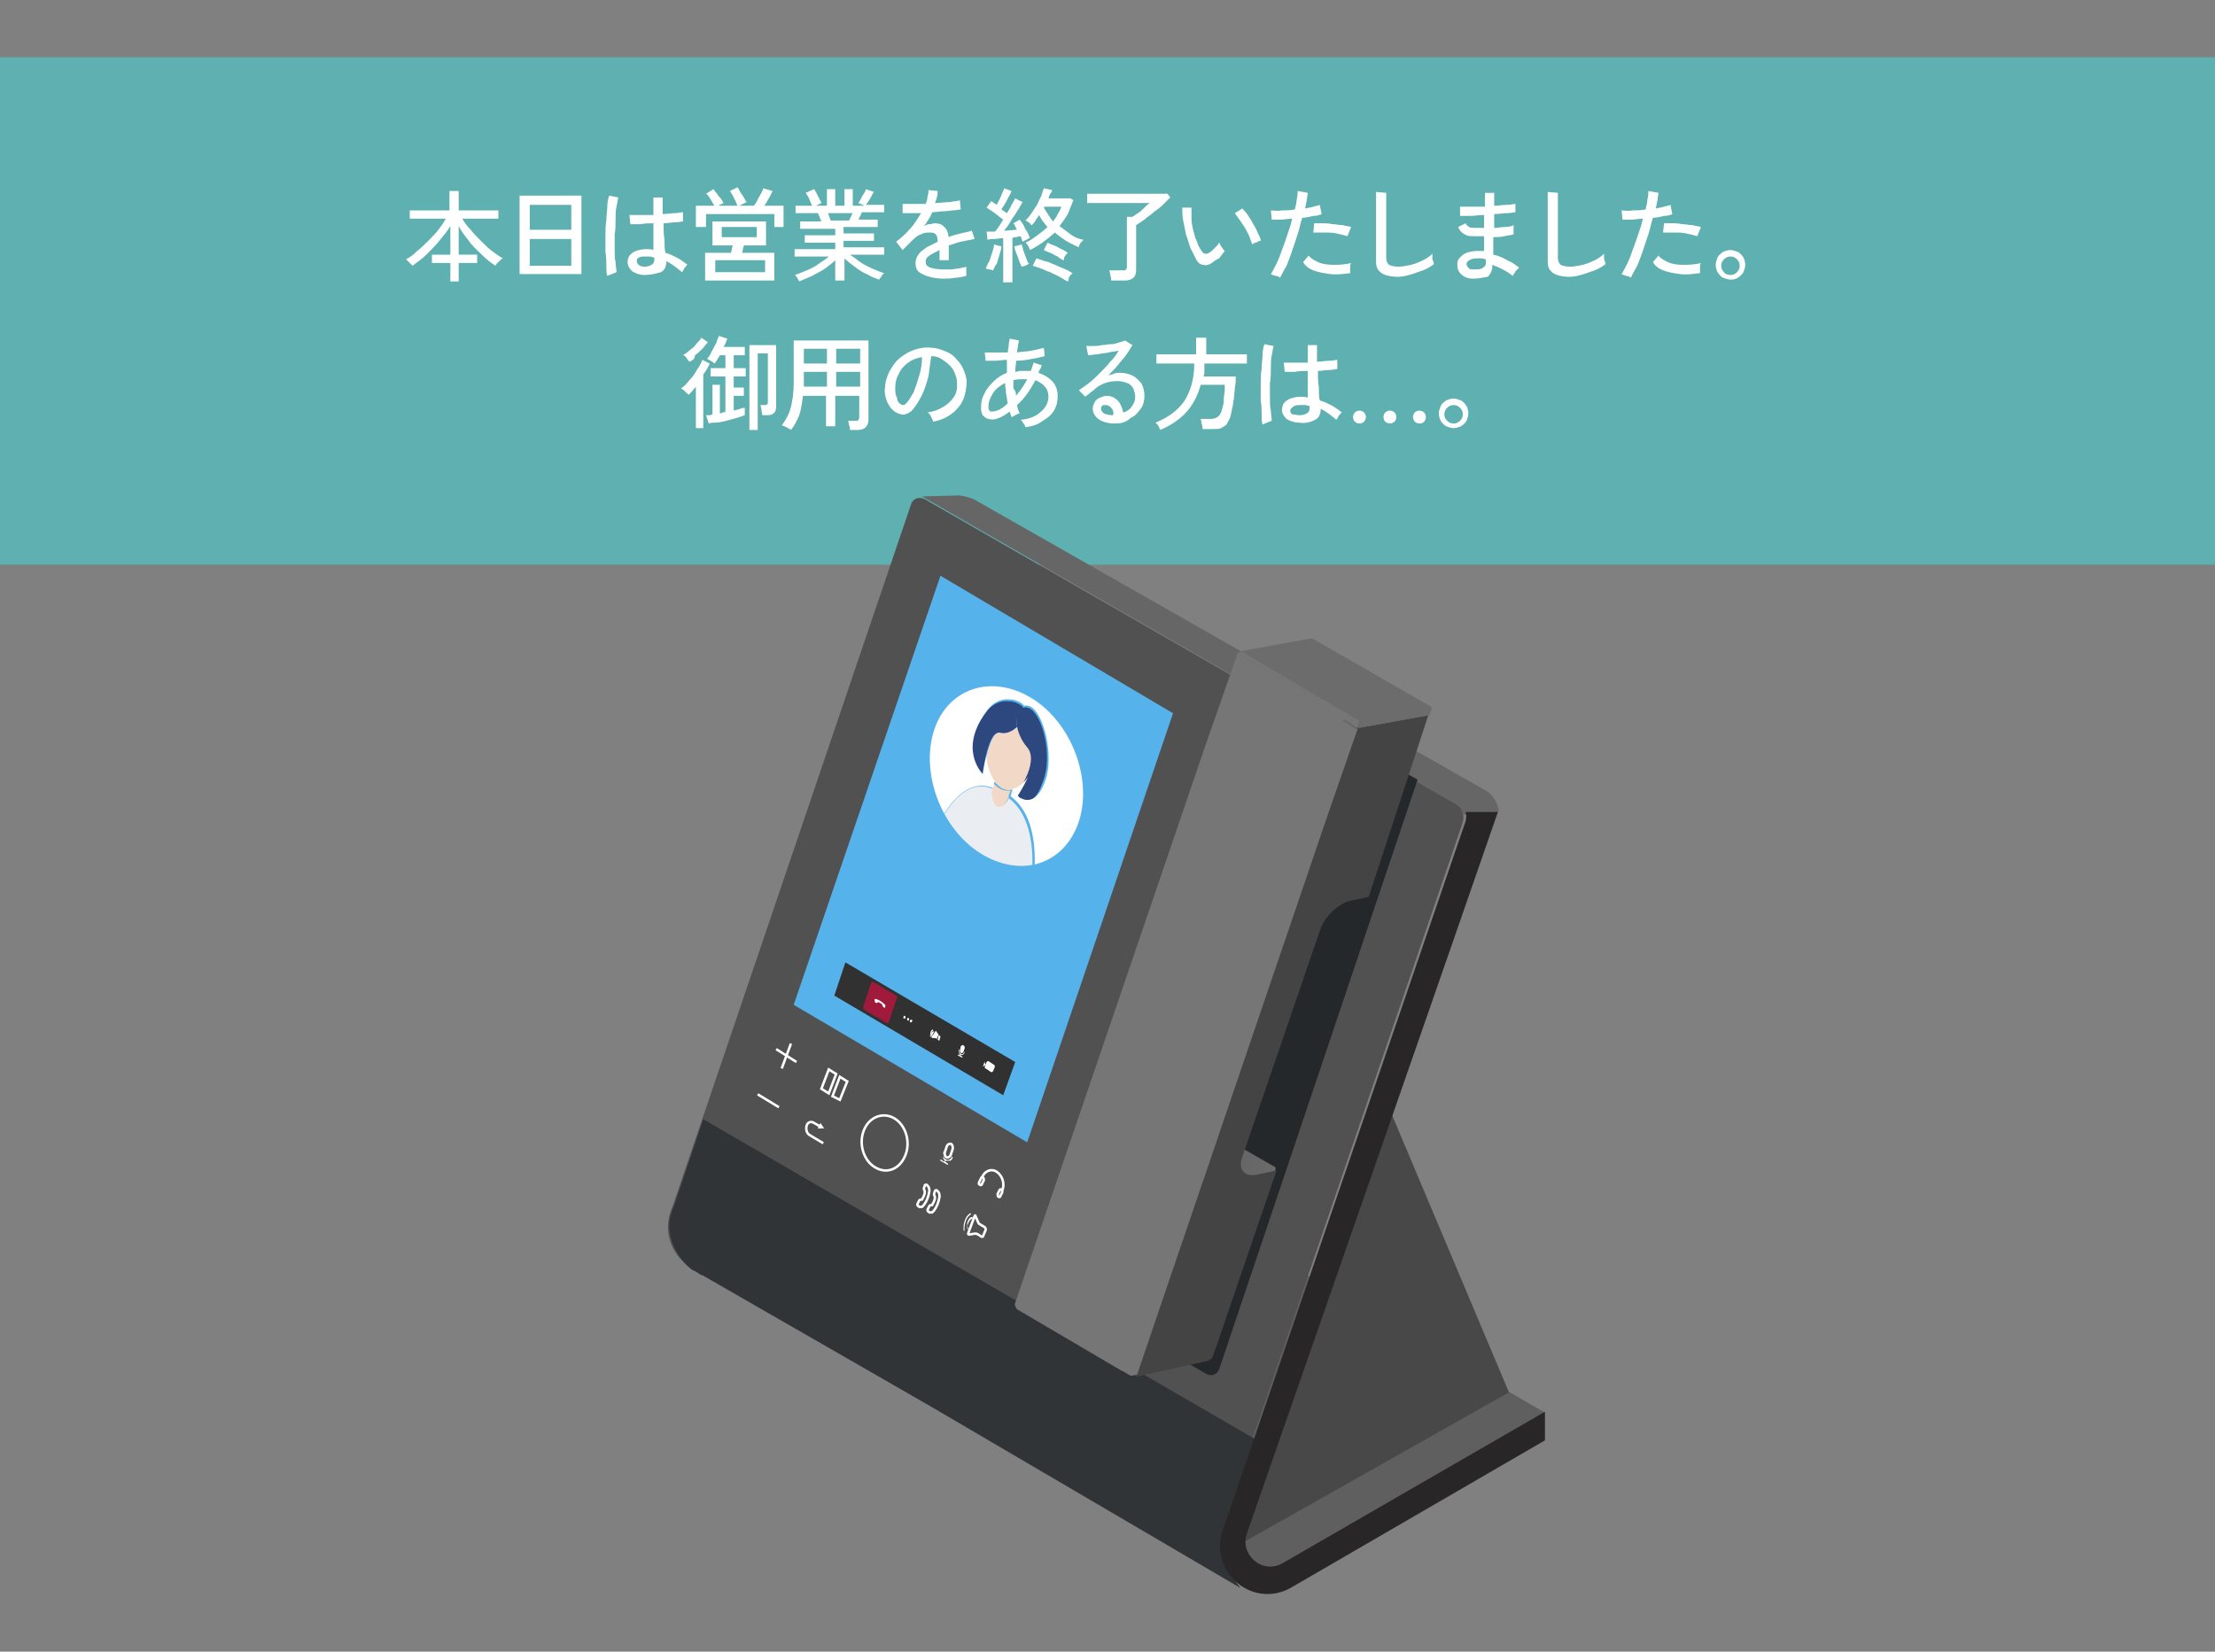 <?xml version="1.0" encoding="utf-8"?>
<!-- Generator: Adobe Illustrator 26.3.1, SVG Export Plug-In . SVG Version: 6.00 Build 0)  -->
<svg version="1.1" id="レイヤー_1" xmlns="http://www.w3.org/2000/svg" xmlns:xlink="http://www.w3.org/1999/xlink" x="0px"
	 y="0px" viewBox="0 0 240 179" style="enable-background:new 0 0 240 179;" xml:space="preserve">
<rect x="0" y="0" width="240" height="179" fill="#808080" stroke="none"/>
<style type="text/css">
	.st0{fill:#5EB0B1;}
	.st1{fill:#FFFFFF;}
	.st2{fill:#605F60;}
	.st3{fill:#666666;}
	.st4{fill:#525152;}
	.st5{fill:#313436;}
	.st6{fill:#56B2EB;}
	.st7{fill:#313131;}
	.st8{fill:#A01A3C;}
	.st9{clip-path:url(#SVGID_00000099641111963559104830000010852123791271617936_);}
	.st10{fill:#EAEDF2;}
	.st11{fill:#F2D9C7;}
	.st12{fill:#2D487E;}
	.st13{fill:#25282B;}
	.st14{fill:url(#SVGID_00000119083968635236090080000008357674892426989222_);}
	.st15{fill:url(#SVGID_00000044143571389791562300000004246948288531227050_);}
	.st16{fill:url(#SVGID_00000172429619589599998200000005059433753682371483_);}
	.st17{fill:#DCDCE6;}
	.st18{fill:#454445;}
	.st19{fill:#6C6C6C;}
	.st20{fill:#777677;}
	.st21{fill:none;}
	.st22{fill:#494849;}
	.st23{fill:#282627;}
	.st24{fill:none;stroke:#FFFFFF;stroke-width:0.268;stroke-miterlimit:10;}
</style>
<rect y="6.2" class="st0" width="240" height="55"/>
<g>
	<g>
		<path class="st1" d="M48.8,30.5v-2h-2v-0.9h2v-3.1c-0.3,0.5-0.7,1-1.2,1.6c-0.4,0.5-0.9,1-1.4,1.5s-1,0.8-1.5,1.2
			c-0.1-0.1-0.1-0.1-0.2-0.2c-0.1-0.1-0.2-0.2-0.3-0.3c-0.1-0.1-0.2-0.2-0.2-0.2c0.4-0.2,0.8-0.5,1.2-0.9c0.4-0.3,0.8-0.7,1.2-1.1
			s0.8-0.8,1.1-1.2c0.3-0.4,0.6-0.8,0.8-1.2h-3.9v-0.9h4.3v-2.1h1v2.1H54v0.9h-3.9c0.2,0.4,0.5,0.8,0.9,1.2c0.3,0.4,0.7,0.8,1.1,1.2
			c0.4,0.4,0.8,0.8,1.2,1.1c0.4,0.3,0.8,0.6,1.2,0.8c-0.1,0-0.2,0.1-0.3,0.2s-0.2,0.2-0.3,0.3c-0.1,0.1-0.2,0.2-0.2,0.3
			c-0.5-0.3-1-0.7-1.5-1.2s-1-0.9-1.4-1.5c-0.4-0.5-0.8-1-1.1-1.6v3.1h2v0.9h-2v2C49.7,30.5,48.8,30.5,48.8,30.5z"/>
		<path class="st1" d="M56.3,29.8v-8.6H63v8.5h-6.7V29.8z M57.4,24.9h4.5v-2.7h-4.5V24.9z M57.4,28.8h4.5v-2.9h-4.5V28.8z"/>
		<path class="st1" d="M65.8,29.9c-0.1-0.3-0.1-0.6-0.1-1.1c0-0.4,0-0.9-0.1-1.5c0-0.5,0-1.1,0-1.7s0-1.2,0.1-1.7
			c0-0.6,0.1-1.1,0.1-1.5c0-0.5,0.1-0.9,0.2-1.2l1,0.2c-0.1,0.3-0.1,0.6-0.2,1s-0.1,0.9-0.1,1.4s0,1.1-0.1,1.6c0,0.6,0,1.1,0,1.6
			s0,1,0.1,1.4c0,0.4,0.1,0.8,0.1,1.1L65.8,29.9z M69.8,29.8c-0.5,0-1-0.2-1.3-0.4c-0.3-0.3-0.5-0.6-0.5-1c0-0.3,0.1-0.5,0.2-0.7
			c0.2-0.2,0.4-0.4,0.7-0.5c0.3-0.1,0.7-0.2,1.1-0.2c0.3,0,0.6,0,0.8,0.1c0-0.4,0-0.8,0-1.3s0-1,0-1.6c-0.5,0-0.9,0-1.4,0.1
			c-0.5,0-0.8,0-1.1,0l-0.1-1c0.3,0,0.7,0,1.1,0c0.5,0,1,0,1.5,0c0-0.3,0-0.6,0-0.9s0-0.7,0-1h1c0,0.3,0,0.6,0,0.9s0,0.6,0,0.9
			c0.5,0,0.9-0.1,1.3-0.1S73.8,23,74,23v1c-0.2,0-0.5,0.1-0.9,0.1s-0.8,0.1-1.2,0.1c0,0.6,0,1.2,0.1,1.8c0,0.5,0,1,0.1,1.4
			c0.4,0.1,0.8,0.3,1.2,0.5c0.4,0.2,0.8,0.5,1.2,0.8c-0.1,0-0.1,0.1-0.2,0.2s-0.2,0.2-0.2,0.3c-0.1,0.1-0.1,0.2-0.2,0.3
			c-0.6-0.5-1.1-0.9-1.7-1.2c0,0.6-0.2,1-0.6,1.2C70.9,29.7,70.4,29.8,69.8,29.8z M69.8,28.9c0.4,0,0.6-0.1,0.8-0.2
			c0.2-0.1,0.3-0.3,0.3-0.6v-0.2c-0.2,0-0.3-0.1-0.5-0.1s-0.3,0-0.5,0c-0.3,0-0.6,0-0.8,0.2C69,28,69,28.2,69,28.3
			c0,0.2,0.1,0.3,0.2,0.4C69.3,28.8,69.5,28.9,69.8,28.9z"/>
		<path class="st1" d="M75.4,24.6v-2.3h2c-0.1-0.2-0.3-0.5-0.4-0.7c-0.2-0.3-0.3-0.5-0.5-0.6l0.8-0.5c0.1,0.1,0.2,0.3,0.4,0.5
			c0.1,0.2,0.3,0.4,0.4,0.5c0.1,0.2,0.2,0.3,0.3,0.5l-0.6,0.3h2.1c-0.1-0.2-0.1-0.3-0.2-0.5s-0.2-0.4-0.3-0.6
			c-0.1-0.2-0.2-0.3-0.3-0.5l0.8-0.4c0.1,0.1,0.2,0.3,0.3,0.5c0.1,0.2,0.3,0.4,0.4,0.6s0.2,0.4,0.3,0.5l-0.8,0.4h1.6
			c0.1-0.2,0.3-0.4,0.4-0.7c0.1-0.2,0.3-0.5,0.4-0.7s0.2-0.4,0.2-0.5l1,0.3c-0.1,0.2-0.2,0.5-0.4,0.8c-0.2,0.3-0.3,0.6-0.5,0.8h2.1
			v2.3h-1v-1.4h-7.4v1.4H75.4z M76.4,30.4v-3h2.8c0-0.1,0.1-0.3,0.1-0.4c0-0.2,0.1-0.3,0.1-0.4h-2.2V24H83v2.6h-2.4
			c0,0.1-0.1,0.3-0.1,0.4c0,0.2-0.1,0.3-0.1,0.4h3.5v3H76.4z M77.5,29.5h5.4v-1.3h-5.4V29.5z M78.3,25.7H82v-1.1h-3.8v1.1H78.3z"/>
		<path class="st1" d="M90.5,30.6v-2.4c-0.3,0.3-0.7,0.6-1.1,0.9s-0.9,0.5-1.4,0.8c-0.5,0.2-0.9,0.4-1.4,0.6c0-0.1-0.1-0.1-0.1-0.2
			c-0.1-0.1-0.1-0.2-0.2-0.3c-0.1-0.1-0.1-0.2-0.2-0.2c0.4-0.1,0.8-0.3,1.3-0.5s0.9-0.4,1.3-0.7c0.4-0.3,0.8-0.5,1.1-0.8h-3.7V27
			h4.4v-0.7h-3.3v-0.8h3.3v-0.7h-3.8V24H89c-0.1-0.1-0.1-0.3-0.2-0.5s-0.1-0.3-0.2-0.4h-2.4v-0.8H88c-0.1-0.2-0.2-0.4-0.3-0.7
			c-0.1-0.3-0.3-0.5-0.4-0.7l0.9-0.4c0.1,0.1,0.2,0.3,0.3,0.5c0.1,0.2,0.2,0.4,0.3,0.6c0.1,0.2,0.2,0.3,0.2,0.4l-0.6,0.3h1.2v-1.8
			h0.9v1.8h1v-1.8h0.9v1.8h1.3L93,22c0.1-0.1,0.2-0.3,0.3-0.5c0.1-0.2,0.2-0.4,0.3-0.5c0.1-0.2,0.2-0.3,0.2-0.5l0.9,0.3
			c-0.1,0.1-0.2,0.3-0.3,0.5c-0.1,0.2-0.2,0.4-0.3,0.5c-0.1,0.2-0.2,0.3-0.3,0.4h2V23h-2.4c-0.1,0.1-0.1,0.3-0.2,0.4
			c-0.1,0.2-0.1,0.3-0.2,0.4h2.1v0.8h-3.7v0.7h3.3v0.8h-3.3v0.7h4.4v0.8h-3.7c0.3,0.2,0.7,0.5,1.1,0.8s0.9,0.5,1.3,0.7
			c0.5,0.2,0.9,0.4,1.3,0.5c-0.1,0.1-0.1,0.1-0.2,0.2s-0.1,0.2-0.2,0.3c-0.1,0.1-0.1,0.2-0.1,0.2c-0.4-0.1-0.9-0.3-1.4-0.6
			c-0.5-0.2-0.9-0.5-1.3-0.8s-0.8-0.6-1.1-0.9v2.4h-1V30.6z M90,23.9h2c0.1-0.1,0.1-0.3,0.2-0.4c0.1-0.2,0.1-0.3,0.2-0.4h-2.7
			c0.1,0.1,0.1,0.3,0.2,0.5C89.9,23.7,90,23.8,90,23.9z"/>
		<path class="st1" d="M102.2,30.2c-0.6,0-1.1-0.1-1.5-0.2s-0.8-0.3-1.1-0.5c-0.3-0.2-0.4-0.6-0.4-1c0-0.3,0.1-0.6,0.3-0.9
			c0.2-0.3,0.5-0.5,0.9-0.8c0.4-0.2,0.8-0.4,1.2-0.6v-0.1c0-0.3-0.1-0.6-0.2-0.7s-0.3-0.2-0.5-0.2c-0.4,0-0.8,0-1.1,0.2
			c-0.4,0.1-0.7,0.4-1,0.7c-0.1,0.1-0.3,0.3-0.5,0.5s-0.3,0.3-0.5,0.5l-0.7-0.9c0.5-0.4,1-0.8,1.5-1.4c0.5-0.5,0.8-1.1,1.2-1.7
			c-0.4,0-0.9,0-1.2,0c-0.4,0-0.7,0-0.8,0v-1c0.2,0,0.6,0,1,0c0.5,0,1,0,1.5,0c0.1-0.3,0.2-0.5,0.2-0.8c0.1-0.3,0.1-0.5,0.1-0.7
			l1,0.1c0,0.4-0.1,0.9-0.3,1.3c0.6,0,1.1-0.1,1.6-0.1c0.5-0.1,0.9-0.1,1.1-0.2l0.1,1c-0.2,0-0.5,0.1-0.8,0.1s-0.7,0.1-1.1,0.1
			S101.4,23,101,23c-0.1,0.3-0.2,0.5-0.4,0.8c-0.2,0.3-0.3,0.5-0.5,0.7c0.2-0.1,0.4-0.2,0.6-0.2s0.4-0.1,0.6-0.1
			c0.4,0,0.8,0.1,1,0.4c0.3,0.2,0.4,0.6,0.5,1.1c0.4-0.2,0.9-0.3,1.3-0.4s0.9-0.2,1.2-0.3l0.3,0.9c-0.5,0.1-1,0.2-1.5,0.3
			c-0.5,0.1-0.9,0.3-1.3,0.4v1.6h-1v-1.1c-0.4,0.2-0.8,0.4-1.1,0.6c-0.3,0.2-0.4,0.4-0.4,0.7c0,0.3,0.2,0.5,0.5,0.6s0.8,0.2,1.4,0.2
			c0.2,0,0.5,0,0.8,0s0.6-0.1,0.9-0.1c0.3-0.1,0.6-0.1,0.8-0.2c0,0.1,0,0.2,0,0.3c0,0.1,0,0.3,0,0.4s0,0.2,0,0.3l0,0
			c-0.4,0.1-0.8,0.2-1.2,0.2C103,30.2,102.6,30.2,102.2,30.2z"/>
		<path class="st1" d="M107.6,29.3c-0.1,0-0.2-0.1-0.4-0.1s-0.3-0.1-0.4-0.1c0.1-0.2,0.2-0.5,0.4-0.8c0.1-0.3,0.2-0.6,0.3-0.9
			c0.1-0.3,0.2-0.6,0.2-0.9l0.8,0.2c0,0.3-0.1,0.6-0.2,0.9s-0.2,0.7-0.3,1C107.8,28.8,107.7,29.1,107.6,29.3z M108.7,30.5v-4.7
			c-0.3,0-0.6,0.1-0.9,0.1s-0.6,0-0.8,0.1l-0.1-0.9c0.1,0,0.2,0,0.4,0c0.1,0,0.3,0,0.5,0c0.3-0.3,0.6-0.8,0.9-1.3
			c-0.3-0.2-0.5-0.4-0.9-0.7c-0.3-0.2-0.6-0.4-0.9-0.6l0.5-0.7c0.1,0.1,0.2,0.1,0.3,0.2c0.1,0.1,0.2,0.1,0.3,0.2
			c0.1-0.2,0.2-0.4,0.3-0.6c0.1-0.2,0.2-0.4,0.3-0.7c0.1-0.2,0.2-0.4,0.2-0.5l0.8,0.3c-0.1,0.3-0.3,0.6-0.5,1
			c-0.2,0.4-0.4,0.7-0.6,1c0.1,0.1,0.2,0.1,0.3,0.2c0.1,0.1,0.2,0.1,0.3,0.2c0.2-0.3,0.4-0.6,0.5-0.9c0.2-0.3,0.3-0.5,0.4-0.7
			l0.8,0.4c-0.2,0.3-0.3,0.6-0.6,1c-0.2,0.4-0.5,0.7-0.7,1.1s-0.5,0.7-0.7,1c0.5,0,1-0.1,1.4-0.1c-0.1-0.1-0.1-0.2-0.2-0.4
			c-0.1-0.1-0.1-0.2-0.2-0.3l0.7-0.4c0.1,0.2,0.3,0.4,0.4,0.6s0.2,0.5,0.4,0.7c0.1,0.2,0.2,0.5,0.3,0.7c-0.1,0-0.2,0.1-0.4,0.2
			c-0.2,0.1-0.3,0.1-0.4,0.2c0-0.1-0.1-0.2-0.1-0.3c0-0.1-0.1-0.2-0.1-0.3c-0.1,0-0.3,0-0.4,0.1c-0.2,0-0.3,0-0.5,0.1v4.8h-1V30.5z
			 M110.7,28.9c-0.1-0.2-0.2-0.4-0.3-0.7c-0.1-0.3-0.2-0.6-0.3-0.8c-0.1-0.3-0.2-0.5-0.2-0.7l0.8-0.2c0.1,0.2,0.1,0.4,0.2,0.7
			c0.1,0.3,0.2,0.5,0.3,0.8c0.1,0.3,0.2,0.5,0.3,0.6c-0.1,0-0.2,0.1-0.4,0.2C111,28.8,110.8,28.9,110.7,28.9z M111.6,27.1
			c0-0.1-0.1-0.2-0.1-0.3c-0.1-0.1-0.1-0.2-0.2-0.3c-0.1-0.1-0.1-0.2-0.2-0.2c0.5-0.2,0.9-0.5,1.3-0.8s0.8-0.6,1.1-0.9
			c-0.2-0.2-0.3-0.4-0.5-0.6c-0.1-0.2-0.3-0.4-0.4-0.7c-0.1,0.2-0.3,0.4-0.4,0.6s-0.3,0.4-0.4,0.5c-0.1,0-0.1-0.1-0.2-0.2
			s-0.2-0.1-0.3-0.2c-0.1-0.1-0.2-0.1-0.2-0.1c0.2-0.2,0.4-0.4,0.6-0.7c0.2-0.3,0.4-0.6,0.6-0.9s0.3-0.7,0.5-1
			c0.1-0.3,0.2-0.6,0.3-0.9l0.9,0.2c0,0.1-0.1,0.3-0.2,0.4c-0.1,0.1-0.1,0.3-0.2,0.5h2.4l0.3,0.2c-0.2,0.5-0.4,1-0.6,1.5
			c-0.3,0.5-0.6,0.9-0.9,1.3c0.4,0.3,0.8,0.6,1.2,0.9c0.4,0.3,0.9,0.5,1.4,0.6c-0.1,0.1-0.1,0.1-0.2,0.2s-0.2,0.2-0.2,0.3
			c-0.1,0.1-0.1,0.2-0.1,0.3c-0.5-0.2-1-0.5-1.4-0.7c-0.4-0.3-0.9-0.6-1.2-0.9C113.4,26,112.6,26.6,111.6,27.1z M115.7,30.5
			c-0.3-0.1-0.5-0.3-0.9-0.5c-0.3-0.2-0.7-0.3-1-0.5c-0.4-0.1-0.7-0.3-1-0.4s-0.6-0.2-0.9-0.3l0.4-0.8c0.4,0.1,0.8,0.3,1.3,0.4
			c0.5,0.2,0.9,0.4,1.4,0.6s0.9,0.4,1.2,0.6c0,0.1-0.1,0.1-0.2,0.2s-0.1,0.2-0.2,0.3C115.8,30.3,115.8,30.4,115.7,30.5z M115.2,28.2
			c-0.2-0.1-0.4-0.2-0.6-0.4c-0.3-0.1-0.5-0.3-0.8-0.4s-0.5-0.2-0.7-0.3l0.4-0.8c0.2,0.1,0.4,0.2,0.7,0.3c0.3,0.1,0.6,0.3,0.8,0.4
			c0.3,0.1,0.5,0.3,0.7,0.4c0,0-0.1,0.1-0.2,0.2s-0.1,0.2-0.2,0.3C115.3,28.1,115.3,28.2,115.2,28.2z M114.1,24
			c0.2-0.3,0.4-0.5,0.5-0.8c0.2-0.3,0.3-0.5,0.4-0.8h-1.8l-0.1,0.1C113.4,23,113.7,23.5,114.1,24z"/>
		<path class="st1" d="M120.4,30.4c0-0.1,0-0.3-0.1-0.6c0-0.2-0.1-0.4-0.1-0.5h1.5c0.2,0,0.3,0,0.3-0.1c0.1-0.1,0.1-0.2,0.1-0.3
			v-5.4h0.6c0.2-0.1,0.4-0.3,0.6-0.4c0.3-0.2,0.5-0.4,0.7-0.6s0.4-0.4,0.6-0.5h-6.8v-1h8.7l0.3,0.4c-0.2,0.2-0.5,0.5-0.8,0.8
			s-0.6,0.5-1,0.8c-0.3,0.3-0.7,0.5-1,0.8c-0.3,0.2-0.6,0.4-0.9,0.6v4.9c0,0.4-0.1,0.6-0.3,0.8c-0.2,0.2-0.5,0.3-0.9,0.3
			C121.9,30.4,120.4,30.4,120.4,30.4z"/>
		<path class="st1" d="M131.3,28.5c-0.3,0.2-0.6,0.3-0.9,0.2c-0.3,0-0.6-0.2-0.8-0.6s-0.4-0.8-0.6-1.2c-0.2-0.5-0.3-1-0.5-1.5
			c-0.1-0.5-0.2-1-0.3-1.5s-0.1-1-0.1-1.4h1c0,0.4,0,0.8,0,1.2c0,0.4,0.1,0.9,0.2,1.3c0.1,0.4,0.2,0.8,0.4,1.2
			c0.1,0.4,0.3,0.7,0.5,1c0.1,0.2,0.3,0.3,0.4,0.3c0.1,0,0.3,0,0.4-0.1c0.2-0.1,0.4-0.3,0.6-0.5c0.2-0.2,0.4-0.4,0.5-0.6
			c0.1,0.1,0.1,0.3,0.3,0.5c0.1,0.2,0.2,0.3,0.3,0.4c-0.2,0.3-0.4,0.5-0.6,0.8C131.8,28.1,131.6,28.3,131.3,28.5z M135.7,26.5
			c-0.1-0.2-0.2-0.5-0.3-0.8s-0.3-0.6-0.5-1c-0.2-0.3-0.4-0.6-0.6-0.9c-0.2-0.3-0.4-0.5-0.5-0.7l0.8-0.5c0.2,0.2,0.4,0.4,0.6,0.7
			c0.2,0.3,0.4,0.6,0.6,1c0.2,0.3,0.4,0.7,0.5,1c0.2,0.3,0.3,0.6,0.3,0.8c-0.2,0-0.3,0.1-0.5,0.2C135.9,26.3,135.8,26.4,135.7,26.5z
			"/>
		<path class="st1" d="M138.7,30.1c-0.1-0.1-0.3-0.2-0.5-0.2c-0.2-0.1-0.4-0.1-0.5-0.2c0.2-0.3,0.4-0.7,0.6-1.1
			c0.2-0.4,0.4-0.9,0.6-1.5c0.2-0.5,0.4-1.1,0.6-1.7c0.2-0.6,0.4-1.1,0.5-1.7c-0.4,0-0.9,0.1-1.2,0.1c-0.4,0-0.7,0-1,0l-0.1-1
			c0.3,0,0.7,0.1,1.2,0c0.5,0,0.9,0,1.4-0.1c0.1-0.4,0.2-0.8,0.2-1.1c0.1-0.3,0.1-0.7,0.1-0.9l1.1,0.2c0,0.2-0.1,0.5-0.1,0.8
			c-0.1,0.3-0.1,0.6-0.2,0.9c0.3-0.1,0.7-0.1,0.9-0.2c0.3-0.1,0.5-0.1,0.7-0.2l0.2,1c-0.2,0.1-0.5,0.2-0.9,0.2
			c-0.4,0.1-0.8,0.2-1.2,0.2c-0.2,0.6-0.3,1.2-0.5,1.8c-0.2,0.6-0.4,1.2-0.6,1.8c-0.2,0.6-0.4,1.1-0.6,1.6
			C139.1,29.3,138.9,29.7,138.7,30.1z M146.3,29.6c-0.8,0.1-1.5,0.2-2.2,0.1s-1.3-0.2-1.8-0.4c-0.5-0.2-0.9-0.5-1.1-0.9l0.6-0.7
			c0.2,0.3,0.6,0.5,1,0.7s1,0.3,1.6,0.3s1.3,0,2-0.2c-0.1,0.1-0.1,0.3-0.1,0.5C146.3,29.3,146.3,29.4,146.3,29.6z M146,25.6
			c-0.3-0.1-0.7-0.2-1.2-0.3c-0.4-0.1-0.9-0.1-1.3-0.1c-0.4,0-0.8,0-1.2,0l0.1-1c0.3,0,0.6,0,0.9,0c0.3,0,0.7,0,1.1,0.1
			c0.4,0,0.7,0.1,1.1,0.1c0.3,0.1,0.6,0.1,0.9,0.2L146,25.6z"/>
		<path class="st1" d="M151.4,30c-0.5,0-1-0.1-1.3-0.2s-0.6-0.3-0.8-0.6c-0.2-0.3-0.2-0.6-0.2-1.1v-7.3l1.1,0.1c0,0.1,0,0.3,0,0.6
			c0,0.3,0,0.6,0,1c0,0.3,0,0.6,0,0.9s0,0.7,0,1v3.5c0,0.4,0.1,0.6,0.3,0.8c0.2,0.1,0.6,0.2,1,0.2c0.5,0,0.9-0.1,1.4-0.2
			c0.4-0.1,0.9-0.3,1.3-0.5c0.4-0.2,0.7-0.4,1-0.7c0,0.1,0,0.2,0,0.4c0,0.2,0,0.3,0.1,0.4c0,0.1,0,0.2,0.1,0.3
			c-0.5,0.4-1.1,0.7-1.8,0.9C152.8,29.8,152.1,30,151.4,30z"/>
		<path class="st1" d="M159.6,30.2c-0.6,0-1-0.2-1.3-0.5s-0.4-0.6-0.4-1.1c0-0.3,0.1-0.5,0.3-0.7s0.4-0.4,0.7-0.5s0.7-0.2,1.1-0.2
			c0.1,0,0.3,0,0.4,0c0.1,0,0.3,0,0.4,0v-1.6c-0.2,0-0.3,0-0.5,0s-0.3,0-0.5,0c-0.4,0-0.7,0-0.9-0.1s-0.4-0.2-0.5-0.3
			c-0.1-0.1-0.3-0.3-0.4-0.6l0.8-0.4c0.1,0.2,0.2,0.3,0.4,0.4c0.1,0.1,0.4,0.1,0.7,0.1c0.1,0,0.3,0,0.4,0c0.1,0,0.3,0,0.5,0
			c0-0.2,0-0.5,0-0.7s0-0.5,0-0.7c-0.5,0-1,0.1-1.5,0.1s-0.9,0-1.1,0v-1c0.3,0,0.6,0,1.1,0s1,0,1.6,0c0-0.3,0-0.5,0-0.8
			c0-0.3,0-0.5,0-0.7h1c0,0.2,0,0.5,0,0.7c0,0.2,0,0.5,0,0.7c0.5,0,0.9-0.1,1.4-0.1c0.4,0,0.7-0.1,0.9-0.1V23
			c-0.2,0-0.5,0.1-0.9,0.1s-0.9,0.1-1.4,0.1c0,0.5,0,1,0,1.5c0.4,0,0.8-0.1,1.2-0.1s0.7-0.1,0.9-0.2v1c-0.3,0.1-0.6,0.1-1,0.2
			s-0.8,0.1-1.2,0.1c0,0.4,0,0.7,0,1s0,0.6,0,0.9c0.5,0.1,1,0.3,1.5,0.6c0.5,0.2,0.9,0.5,1.3,0.8c-0.1,0.1-0.1,0.1-0.2,0.2
			c-0.1,0.1-0.2,0.2-0.3,0.4c-0.1,0.1-0.1,0.2-0.2,0.3c-0.6-0.5-1.4-0.9-2.2-1.2v0.1c0,0.5-0.2,0.9-0.5,1.2
			C161,30,160.4,30.2,159.6,30.2z M159.7,29.2c0.4,0,0.8,0,1-0.2c0.2-0.1,0.3-0.3,0.3-0.5c0,0,0-0.1,0-0.2s0-0.1,0-0.2
			c-0.2,0-0.3-0.1-0.5-0.1s-0.3,0-0.5,0c-0.4,0-0.6,0.1-0.8,0.2s-0.3,0.3-0.3,0.4c0,0.2,0.1,0.3,0.2,0.4
			C159.2,29.2,159.4,29.2,159.7,29.2z"/>
		<path class="st1" d="M170,30c-0.5,0-1-0.1-1.3-0.2s-0.6-0.3-0.8-0.6c-0.2-0.3-0.2-0.6-0.2-1.1v-7.3l1.1,0.1c0,0.1,0,0.3,0,0.6
			c0,0.3,0,0.6,0,1c0,0.3,0,0.6,0,0.9s0,0.7,0,1v3.5c0,0.4,0.1,0.6,0.3,0.8c0.2,0.1,0.6,0.2,1,0.2c0.5,0,0.9-0.1,1.4-0.2
			c0.4-0.1,0.9-0.3,1.3-0.5c0.4-0.2,0.7-0.4,1-0.7c0,0.1,0,0.2,0,0.4c0,0.2,0,0.3,0.1,0.4c0,0.1,0,0.2,0.1,0.3
			c-0.5,0.4-1.1,0.7-1.8,0.9C171.4,29.8,170.7,30,170,30z"/>
		<path class="st1" d="M176.7,30.1c-0.1-0.1-0.3-0.2-0.5-0.2c-0.2-0.1-0.4-0.1-0.5-0.2c0.2-0.3,0.4-0.7,0.6-1.1
			c0.2-0.4,0.4-0.9,0.6-1.5c0.2-0.5,0.4-1.1,0.6-1.7c0.2-0.6,0.4-1.1,0.5-1.7c-0.4,0-0.9,0.1-1.2,0.1c-0.4,0-0.7,0-1,0l-0.1-1
			c0.3,0,0.7,0.1,1.2,0c0.5,0,0.9,0,1.4-0.1c0.1-0.4,0.2-0.8,0.2-1.1c0.1-0.3,0.1-0.7,0.1-0.9l1.1,0.2c0,0.2-0.1,0.5-0.1,0.8
			c-0.1,0.3-0.1,0.6-0.2,0.9c0.3-0.1,0.7-0.1,0.9-0.2c0.3-0.1,0.5-0.1,0.7-0.2l0.2,1c-0.2,0.1-0.5,0.2-0.9,0.2
			c-0.4,0.1-0.8,0.2-1.2,0.2c-0.2,0.6-0.3,1.2-0.5,1.8c-0.2,0.6-0.4,1.2-0.6,1.8c-0.2,0.6-0.4,1.1-0.6,1.6
			C177.1,29.3,176.9,29.7,176.7,30.1z M184.2,29.6c-0.8,0.1-1.5,0.2-2.2,0.1s-1.3-0.2-1.8-0.4c-0.5-0.2-0.9-0.5-1.1-0.9l0.6-0.7
			c0.2,0.3,0.6,0.5,1,0.7s1,0.3,1.6,0.3s1.3,0,2-0.2c-0.1,0.1-0.1,0.3-0.1,0.5C184.2,29.3,184.2,29.4,184.2,29.6z M183.9,25.6
			c-0.3-0.1-0.7-0.2-1.2-0.3c-0.4-0.1-0.9-0.1-1.3-0.1c-0.4,0-0.8,0-1.2,0l0.1-1c0.3,0,0.6,0,0.9,0c0.3,0,0.7,0,1.1,0.1
			c0.4,0,0.7,0.1,1.1,0.1c0.3,0.1,0.6,0.1,0.9,0.2L183.9,25.6z"/>
		<path class="st1" d="M187.5,30.3c-0.3,0-0.5-0.1-0.8-0.2c-0.2-0.1-0.4-0.3-0.6-0.6c-0.1-0.2-0.2-0.5-0.2-0.8s0.1-0.5,0.2-0.8
			c0.1-0.2,0.3-0.4,0.6-0.6c0.2-0.1,0.5-0.2,0.8-0.2s0.5,0.1,0.8,0.2c0.2,0.1,0.4,0.3,0.6,0.6c0.1,0.2,0.2,0.5,0.2,0.8
			s-0.1,0.5-0.2,0.8c-0.1,0.2-0.3,0.4-0.6,0.6S187.7,30.3,187.5,30.3z M187.5,29.8c0.3,0,0.5-0.1,0.7-0.3c0.2-0.2,0.3-0.4,0.3-0.7
			c0-0.3-0.1-0.5-0.3-0.7s-0.4-0.3-0.7-0.3s-0.5,0.1-0.7,0.3c-0.2,0.2-0.3,0.4-0.3,0.7c0,0.3,0.1,0.5,0.3,0.7
			C186.9,29.7,187.2,29.8,187.5,29.8z"/>
		<path class="st1" d="M75.4,46.6v-4.7c-0.1,0.2-0.3,0.3-0.4,0.5c-0.1,0.1-0.3,0.3-0.4,0.4c0-0.1-0.1-0.1-0.2-0.2
			c-0.1-0.1-0.2-0.2-0.3-0.3c-0.1-0.1-0.2-0.1-0.3-0.2c0.3-0.2,0.6-0.5,0.9-0.9c0.3-0.3,0.6-0.7,0.8-1.1c0.3-0.4,0.5-0.8,0.6-1.1
			l0.8,0.4c-0.1,0.2-0.2,0.4-0.3,0.6c-0.1,0.2-0.3,0.4-0.4,0.6v5.8h-0.8V46.6z M74.7,39.2c-0.1-0.1-0.2-0.2-0.3-0.4
			c-0.1-0.1-0.2-0.3-0.4-0.3c0.3-0.2,0.6-0.4,0.8-0.6c0.3-0.2,0.5-0.4,0.7-0.7c0.2-0.2,0.4-0.4,0.5-0.6l0.7,0.5
			c-0.2,0.2-0.4,0.5-0.6,0.7s-0.5,0.5-0.8,0.7C75.3,38.9,75,39.1,74.7,39.2z M76.8,45.9L76.5,45c0.1,0,0.2,0,0.3,0
			c0.1,0,0.2,0,0.4-0.1v-3.2H78v3.1c0.1,0,0.2,0,0.3-0.1c0.1,0,0.2,0,0.3-0.1v-3.8H77v-0.9h1.6v-1.4H78c-0.1,0.2-0.2,0.3-0.3,0.5
			c-0.1,0.2-0.2,0.3-0.3,0.4c-0.1-0.1-0.2-0.2-0.4-0.3c-0.2-0.1-0.3-0.2-0.4-0.2c0.2-0.2,0.4-0.5,0.5-0.8c0.2-0.3,0.3-0.6,0.5-0.9
			c0.1-0.3,0.2-0.6,0.3-0.8l0.9,0.3c-0.1,0.3-0.2,0.6-0.4,0.9h2.3v0.9h-1.2v1.4h1.3v0.9h-1.3V42h1.1v0.9h-1.1v1.6
			c0.3-0.1,0.5-0.1,0.7-0.2c0.2-0.1,0.4-0.1,0.5-0.1V45c-0.3,0.1-0.6,0.2-0.9,0.3c-0.4,0.1-0.7,0.2-1.1,0.3s-0.8,0.2-1.1,0.2
			C77.3,45.8,77,45.8,76.8,45.9z M81.2,46.6v-9.2h2.9v6.7c0,0.3-0.1,0.6-0.3,0.7C83.6,45,83.3,45,83,45h-0.4c0-0.2-0.1-0.4-0.1-0.6
			c0-0.2-0.1-0.4-0.1-0.5h0.5c0.2,0,0.3-0.1,0.3-0.3v-5.3h-1.1v8.3C82.1,46.6,81.2,46.6,81.2,46.6z"/>
		<path class="st1" d="M85.7,46.6c-0.1-0.1-0.3-0.2-0.5-0.3s-0.4-0.2-0.5-0.2c0.4-0.5,0.8-1.2,1-2s0.3-1.7,0.3-2.7v-4.5h8.1v8.6
			c0,0.3-0.1,0.6-0.3,0.8c-0.2,0.2-0.5,0.3-0.9,0.3h-0.8c0-0.1,0-0.3-0.1-0.5c0-0.2-0.1-0.4-0.1-0.5h0.8c0.2,0,0.3,0,0.3-0.1
			c0.1-0.1,0.1-0.2,0.1-0.3v-2.3h-2.6v3.3h-1v-3.3H87c-0.1,0.8-0.2,1.5-0.4,2.1C86.4,45.5,86.1,46.1,85.7,46.6z M87.1,39.4h2.5v-1.6
			h-2.5V39.4z M87.1,41.9h2.5v-1.6h-2.5V41.9z M90.6,39.4h2.6v-1.6h-2.6V39.4z M90.6,41.9h2.6v-1.6h-2.6V41.9z"/>
		<path class="st1" d="M101.1,45.7c0-0.1-0.1-0.3-0.2-0.5s-0.2-0.4-0.4-0.5c0.7-0.1,1.2-0.3,1.7-0.6s0.8-0.6,1.1-1
			c0.3-0.4,0.4-0.8,0.4-1.3c0-0.4,0-0.8-0.2-1.2c-0.1-0.4-0.3-0.7-0.6-1c-0.3-0.3-0.6-0.5-0.9-0.7s-0.7-0.3-1.1-0.3
			c-0.1,0.7-0.2,1.4-0.3,2.2c-0.2,0.7-0.4,1.4-0.7,2c-0.3,0.6-0.6,1.1-1,1.6c-0.3,0.3-0.5,0.4-0.8,0.5s-0.5,0-0.8-0.1
			s-0.5-0.3-0.8-0.6c-0.2-0.3-0.4-0.6-0.5-1s-0.2-0.8-0.1-1.2c0-0.6,0.2-1.2,0.5-1.8c0.3-0.5,0.6-1,1.1-1.4s1-0.7,1.6-0.9
			c0.6-0.2,1.2-0.3,1.9-0.2c0.5,0,1,0.2,1.5,0.4c0.5,0.2,0.9,0.5,1.2,0.9c0.4,0.4,0.6,0.8,0.8,1.3c0.2,0.5,0.3,1,0.2,1.6
			c-0.1,1-0.4,1.8-1,2.4C103.1,45,102.2,45.5,101.1,45.7z M97.6,43.8c0.1,0.1,0.2,0.1,0.3,0.1c0.1,0,0.2-0.1,0.3-0.2
			c0.3-0.3,0.5-0.7,0.8-1.2c0.2-0.5,0.4-1.1,0.6-1.8c0.2-0.6,0.3-1.3,0.3-2c-0.6,0.1-1.1,0.3-1.5,0.6s-0.8,0.7-1,1.2
			C97.1,41,97,41.5,97,42c0,0.4,0,0.8,0.2,1.1C97.2,43.5,97.4,43.7,97.6,43.8z"/>
		<path class="st1" d="M111.1,46.3c0-0.1-0.1-0.3-0.2-0.4c-0.1-0.2-0.2-0.3-0.3-0.4c1-0.1,1.7-0.4,2.2-0.9c0.5-0.4,0.8-1,0.8-1.6
			c0-0.4-0.1-0.8-0.4-1.1c-0.2-0.3-0.6-0.5-1-0.7c-0.6,1.1-1.2,2-2,2.7c0,0.2,0.1,0.3,0.1,0.5c0.1,0.1,0.1,0.3,0.2,0.4
			c-0.1,0-0.3,0.1-0.5,0.2c-0.2,0.1-0.3,0.2-0.4,0.2c0-0.1-0.1-0.2-0.1-0.3s-0.1-0.2-0.1-0.3c-0.4,0.3-0.8,0.6-1.2,0.7
			c-0.4,0.2-0.8,0.2-1.1,0.1c-0.1,0-0.3-0.1-0.4-0.2c-0.1-0.1-0.3-0.2-0.3-0.4c-0.1-0.2-0.1-0.4-0.1-0.7c0-0.5,0.1-1,0.4-1.5
			c0.2-0.5,0.6-0.9,1-1.3c0.4-0.4,0.9-0.7,1.4-0.9c0-0.3,0-0.5,0-0.7s0-0.5,0-0.7c-0.5,0-0.9,0.1-1.3,0.1s-0.7,0-1,0l-0.1-0.9
			c0.3,0,0.6,0,1.1,0c0.4,0,0.9,0,1.4,0c0-0.3,0.1-0.6,0.1-0.8c0-0.3,0.1-0.5,0.1-0.7l1,0.2c0,0.2-0.1,0.4-0.1,0.6s-0.1,0.4-0.1,0.7
			c0.6-0.1,1.1-0.1,1.6-0.2s0.9-0.2,1.3-0.3l0.1,0.9c-0.4,0.1-0.8,0.2-1.4,0.3c-0.5,0.1-1.1,0.2-1.7,0.2c0,0.4-0.1,0.8-0.1,1.2
			c0.2,0,0.4-0.1,0.5-0.1c0.2,0,0.4,0,0.6,0c0.1,0,0.2,0,0.3,0c0.1,0,0.2,0,0.3,0c0.1-0.3,0.2-0.6,0.3-0.9l0.9,0.3
			c-0.1,0.1-0.1,0.3-0.2,0.4c-0.1,0.1-0.1,0.3-0.2,0.4c0.6,0.2,1.1,0.5,1.5,0.9s0.6,1,0.6,1.6s-0.1,1.1-0.4,1.6s-0.7,0.8-1.2,1.1
			C112.5,46,111.9,46.2,111.1,46.3z M108,44.5c0.4-0.1,0.8-0.4,1.2-0.8c-0.1-0.3-0.1-0.7-0.2-1.1c0-0.4-0.1-0.7-0.1-1.1
			c-0.5,0.3-1,0.6-1.3,1.1s-0.5,0.9-0.5,1.5c0,0.3,0.1,0.4,0.2,0.5C107.6,44.6,107.8,44.6,108,44.5z M110.1,42.9
			c0.2-0.3,0.4-0.5,0.6-0.8s0.4-0.6,0.6-1c-0.1,0-0.1,0-0.2,0s-0.1,0-0.2,0c-0.4,0-0.7,0-1.1,0.1c0,0.3,0,0.6,0,0.9
			C110,42.3,110.1,42.6,110.1,42.9z"/>
		<path class="st1" d="M120.8,45.9c-0.8,0-1.4-0.2-1.8-0.5s-0.6-0.7-0.6-1.1c0-0.3,0.1-0.5,0.2-0.7s0.3-0.4,0.6-0.5
			c0.2-0.1,0.5-0.2,0.7-0.2c0.5,0,0.9,0.2,1.2,0.5c0.3,0.3,0.5,0.8,0.6,1.3c0.4-0.1,0.7-0.3,0.9-0.6c0.2-0.3,0.4-0.6,0.4-1.1
			c0-0.3-0.1-0.6-0.2-0.9c-0.2-0.3-0.4-0.5-0.7-0.6c-0.3-0.1-0.6-0.2-1-0.2c-1,0-1.8,0.3-2.4,0.8c-0.1,0.1-0.3,0.3-0.5,0.4
			c-0.2,0.2-0.4,0.3-0.6,0.5l-0.7-0.7c0.3-0.2,0.7-0.5,1.1-0.8s0.8-0.7,1.2-1.1c0.4-0.4,0.8-0.8,1.1-1.2c0.4-0.4,0.7-0.8,0.9-1.2
			c-0.3,0.1-0.7,0.1-1.1,0.2c-0.4,0.1-0.8,0.1-1.2,0.2c-0.4,0-0.7,0.1-1,0.1l-0.2-1c0.2,0,0.4,0,0.7,0c0.3,0,0.6,0,1-0.1
			c0.3,0,0.7-0.1,1-0.1s0.6-0.1,0.9-0.2s0.4-0.1,0.6-0.2l0.8,0.5c-0.2,0.3-0.4,0.7-0.7,1.1c-0.3,0.4-0.6,0.7-0.9,1.1
			c-0.3,0.4-0.7,0.7-1,1.1c0.2-0.1,0.4-0.1,0.6-0.2c0.2-0.1,0.4-0.1,0.6-0.1c0.5,0,1,0.1,1.4,0.3s0.7,0.5,1,0.9
			c0.2,0.4,0.3,0.8,0.3,1.3s-0.1,1-0.4,1.4s-0.6,0.8-1.1,1C122,45.8,121.4,45.9,120.8,45.9z M120.6,45L120.6,45
			c0.1-0.3,0-0.6-0.2-0.8c-0.2-0.2-0.3-0.3-0.6-0.3c-0.2,0-0.3,0-0.4,0.1s-0.1,0.2-0.1,0.3c0,0.2,0.1,0.3,0.3,0.5
			C119.8,44.9,120.2,45,120.6,45z"/>
		<path class="st1" d="M125.7,46.6c0-0.1-0.1-0.2-0.1-0.3c-0.1-0.1-0.1-0.2-0.2-0.3s-0.2-0.2-0.2-0.2c1.3-0.5,2.4-1.3,3.1-2.3
			c0.7-1.1,1.1-2.4,1.1-4.1h-4.1v-1h4.3v-1.8h1.1v1.8h4.4v1h-4.6c0,0.2,0,0.5,0,0.7s0,0.5-0.1,0.7h3.5c0,0.4,0,0.7-0.1,1.2
			c0,0.4-0.1,0.8-0.1,1.2c-0.1,0.4-0.1,0.8-0.2,1.1c-0.1,0.4-0.1,0.6-0.2,0.9c-0.1,0.3-0.3,0.6-0.4,0.8c-0.2,0.2-0.4,0.3-0.6,0.4
			c-0.2,0.1-0.5,0.1-0.9,0.1h-1.1c0-0.1,0-0.3-0.1-0.6c0-0.2-0.1-0.4-0.1-0.5h1.1c0.3,0,0.6-0.1,0.7-0.2c0.2-0.1,0.3-0.3,0.4-0.5
			c0.1-0.2,0.1-0.4,0.2-0.7c0.1-0.3,0.1-0.5,0.1-0.8s0.1-0.6,0.1-0.8c0-0.3,0-0.5,0-0.7h-2.6c-0.3,1.1-0.8,2.1-1.5,2.9
			C127.9,45.4,126.9,46.1,125.7,46.6z"/>
		<path class="st1" d="M136.8,46c-0.1-0.3-0.1-0.6-0.1-1.1c0-0.4,0-0.9-0.1-1.5c0-0.5,0-1.1,0-1.7c0-0.6,0-1.2,0.1-1.7
			c0-0.6,0.1-1.1,0.1-1.5c0-0.5,0.1-0.9,0.2-1.2l1,0.2c-0.1,0.3-0.1,0.6-0.2,1c-0.1,0.4-0.1,0.9-0.1,1.4s0,1.1-0.1,1.6
			c0,0.6,0,1.1,0,1.6s0,1,0.1,1.4c0,0.4,0.1,0.8,0.1,1.1L136.8,46z M140.7,45.8c-0.5,0-1-0.2-1.3-0.4c-0.3-0.3-0.5-0.6-0.5-1
			c0-0.2,0.1-0.5,0.2-0.7c0.2-0.2,0.4-0.4,0.7-0.5s0.7-0.2,1.1-0.2c0.3,0,0.6,0,0.8,0.1c0-0.4,0-0.8,0-1.3s0-1,0-1.6
			c-0.5,0-0.9,0-1.4,0.1c-0.5,0-0.8,0-1.1,0l-0.1-1c0.3,0,0.7,0,1.1,0c0.5,0,1,0,1.5,0c0-0.3,0-0.6,0-0.9c0-0.3,0-0.7,0-1h1
			c0,0.3,0,0.6,0,0.9s0,0.6,0,0.9c0.5,0,0.9-0.1,1.3-0.1c0.4,0,0.7-0.1,0.9-0.1v1c-0.2,0-0.5,0.1-0.9,0.1s-0.8,0.1-1.2,0.1
			c0,0.6,0,1.2,0.1,1.8c0,0.5,0,1,0.1,1.4c0.4,0.1,0.8,0.3,1.2,0.5s0.8,0.5,1.2,0.8c-0.1,0-0.1,0.1-0.2,0.2
			c-0.1,0.1-0.2,0.2-0.2,0.3c-0.1,0.1-0.1,0.2-0.2,0.3c-0.6-0.5-1.1-0.9-1.7-1.2c0,0.6-0.2,1-0.6,1.2
			C141.9,45.8,141.4,45.9,140.7,45.8z M140.8,45c0.4,0,0.6-0.1,0.8-0.2c0.2-0.1,0.3-0.3,0.3-0.6V44c-0.2,0-0.3-0.1-0.5-0.1
			s-0.3,0-0.5,0c-0.3,0-0.6,0-0.8,0.2c-0.2,0.1-0.3,0.3-0.3,0.4c0,0.2,0.1,0.3,0.2,0.4C140.3,44.9,140.5,45,140.8,45z"/>
		<path class="st1" d="M147.3,45.9c-0.2,0-0.4-0.1-0.5-0.2c-0.1-0.1-0.2-0.3-0.2-0.5s0.1-0.4,0.2-0.5c0.1-0.1,0.3-0.2,0.5-0.2
			s0.4,0.1,0.5,0.2c0.1,0.1,0.2,0.3,0.2,0.5s-0.1,0.4-0.2,0.5C147.7,45.8,147.5,45.9,147.3,45.9z M150.6,45.9
			c-0.2,0-0.4-0.1-0.5-0.2c-0.1-0.1-0.2-0.3-0.2-0.5s0.1-0.4,0.2-0.5c0.1-0.1,0.3-0.2,0.5-0.2s0.4,0.1,0.5,0.2
			c0.1,0.1,0.2,0.3,0.2,0.5s-0.1,0.4-0.2,0.5C151,45.8,150.8,45.9,150.6,45.9z M153.8,45.9c-0.2,0-0.4-0.1-0.5-0.2
			c-0.1-0.1-0.2-0.3-0.2-0.5s0.1-0.4,0.2-0.5c0.1-0.1,0.3-0.2,0.5-0.2s0.4,0.1,0.5,0.2c0.1,0.1,0.2,0.3,0.2,0.5s-0.1,0.4-0.2,0.5
			C154.2,45.8,154.1,45.9,153.8,45.9z"/>
		<path class="st1" d="M157.5,46.4c-0.3,0-0.5-0.1-0.8-0.2c-0.2-0.1-0.4-0.3-0.6-0.6c-0.1-0.2-0.2-0.5-0.2-0.8s0.1-0.5,0.2-0.8
			c0.1-0.2,0.3-0.4,0.6-0.6c0.2-0.1,0.5-0.2,0.8-0.2s0.5,0.1,0.8,0.2c0.2,0.1,0.4,0.3,0.6,0.6c0.1,0.2,0.2,0.5,0.2,0.8
			s-0.1,0.5-0.2,0.8c-0.1,0.2-0.3,0.4-0.6,0.6C158,46.3,157.8,46.4,157.5,46.4z M157.5,45.9c0.3,0,0.5-0.1,0.7-0.3s0.3-0.4,0.3-0.7
			s-0.1-0.5-0.3-0.7s-0.4-0.3-0.7-0.3s-0.5,0.1-0.7,0.3s-0.3,0.4-0.3,0.7s0.1,0.5,0.3,0.7C157,45.8,157.2,45.9,157.5,45.9z"/>
	</g>
</g>
<g>
	<polygon class="st2" points="74.4,134.9 136.9,170.7 167.4,153.1 98.8,113.5 	"/>
	<path class="st3" d="M99.9,53.8l3.9-0.1c0.5,0,1.2,0.2,1.7,0.4l55.7,31.7c1.1,0.9,1.4,2.3,1,2.3l-3.5,0.2c-0.5,0-6.4-4.4-6.9-4.6
		L99.9,53.8z"/>
	<path class="st4" d="M132.5,165.9c-0.7,1.9-0.2,3.8,0.9,5.1l-33.1-19.1l-24.7-14.2c0,0,0,0-0.1,0l-0.8-0.5c0,0,0,0-0.1,0
		c-1.7-1.2-2.7-3.4-2-5.7c0-0.1,0.1-0.2,0.1-0.3l0.3-0.8l25.7-75.7c0.2-0.7,0.9-0.9,1.5-0.6l57.6,33.1c0.3,0.2,0.5,0.4,0.6,0.7
		c0.2,0.4,0.2,0.8,0.1,1.2l-26,76.2V165.9z"/>
	<path class="st5" d="M100.8,152.4l-24.7-14.2c0,0,0,0-0.1,0l-0.8-0.5c0,0,0,0-0.1,0c-1.7-1.2-3.1-3.8-2.4-6.1
		c0-0.1,0.1-0.2,0.1-0.3l0.3-0.8l3.1-9.2l60.2,34.9l-3.3,9.6l-0.3,0.8c-0.7,1.9,0.5,4.1,1.6,5.5L100.8,152.4z"/>
	<g>
		<polygon class="st6" points="86,108.9 111.3,123.8 127.1,77.3 101.9,62.4 		"/>
		<g>
			<polygon class="st7" points="90.4,107.9 108.7,118.7 110,115.1 91.6,104.3 			"/>
			<path class="st8" d="M93.6,109.4l2.5,1.5c0.1,0,0.1,0,0.2-0.1l0.9-2.7c0-0.1,0-0.2-0.1-0.2l-2.5-1.5c-0.1,0-0.1,0-0.2,0.1
				l-0.9,2.7C93.5,109.2,93.5,109.3,93.6,109.4z"/>
			<g>
				<g>
					<path class="st1" d="M104.1,114.1c0.1,0.1,0.2,0,0.3-0.1c0-0.2,0.3-0.5,0-0.7c-0.1-0.1-0.2,0-0.3,0.1
						C104.1,113.6,103.9,114,104.1,114.1z"/>
					<path class="st1" d="M103.9,113.7c0.1,0.1-0.1,0.3,0.2,0.5c0.3,0.2,0.3-0.2,0.4-0.2v0.1c-0.1,0.2-0.2,0.3-0.4,0.2v0.1
						c0,0,0.2,0.1,0.2,0.2c0,0,0,0-0.1,0l-0.4-0.2c0,0,0,0,0-0.1s0.2,0.1,0.2,0.1v-0.1C103.9,114.1,103.8,113.9,103.9,113.7
						L103.9,113.7z"/>
				</g>
			</g>
			<path class="st1" d="M95,108.3c0.3,0.1,0.6,0.3,0.8,0.5c0.1,0.1,0.2,0.2,0.1,0.3c0,0.1,0,0.2-0.1,0.1s-0.2-0.1-0.2-0.3
				c0-0.1-0.3-0.2-0.4-0.3c-0.1,0-0.1,0.1-0.2,0.1s-0.3-0.1-0.2-0.2C94.7,108.3,94.8,108.2,95,108.3z"/>
			<g>
				<path class="st1" d="M106.8,115.8l0.6,0.4c0.1,0,0.1,0,0.2-0.1l0.2-0.5c0-0.1,0-0.1-0.1-0.2l-0.6-0.4c-0.1,0-0.1,0-0.2,0.1
					l-0.2,0.5C106.7,115.7,106.7,115.8,106.8,115.8z"/>
				<path class="st1" d="M106.8,115.4l-0.3,0.2l0,0l0.2-0.6l0,0C106.6,115,106.8,115.4,106.8,115.4z"/>
			</g>
			<g>
				<path class="st1" d="M101.6,112.7c0.1,0,0.2,0.2,0.2,0l0.1-0.3c0-0.1-0.1-0.2-0.2-0.2L101.6,112.7z"/>
				<g>
					<path class="st1" d="M101.4,111.7L101.4,111.7l0.2,0.3c0,0,0,0,0.1,0.1l0,0l-0.2,0.5c0,0-0.1-0.1-0.2-0.1H101
						c-0.1,0,0-0.2,0-0.2l0,0L101.4,111.7z"/>
					<path class="st1" d="M100.9,112c0-0.1,0.2-0.3,0.3-0.2v0.1c-0.1,0-0.2,0.3-0.2,0.5l0,0l0,0C100.9,112.4,100.9,112.1,100.9,112z
						"/>
					<path class="st1" d="M100.8,112c0-0.2,0.2-0.5,0.3-0.4c0,0,0,0,0,0.1c-0.2,0.1-0.3,0.5-0.2,0.7l0,0l0,0
						C100.7,112.4,100.8,112.1,100.8,112z"/>
				</g>
			</g>
			<g>
				<path class="st1" d="M98.6,110.6c-0.1,0.2,0.2,0.3,0.2,0.1C99,110.6,98.7,110.4,98.6,110.6z"/>
				<path class="st1" d="M98.3,110.4c-0.1,0.2,0.2,0.3,0.2,0.1C98.6,110.4,98.3,110.2,98.3,110.4z"/>
				<path class="st1" d="M97.9,110.2c-0.1,0.2,0.2,0.3,0.2,0.1C98.2,110.1,97.9,110,97.9,110.2z"/>
			</g>
		</g>
	</g>
	<g>
		<g>
			<defs>
				<path id="SVGID_1_" d="M101.1,79.5c-1.3,4.7,1.1,10.7,5.5,13.2s9,0.8,10.4-4c1.3-4.7-1.1-10.7-5.5-13.2S102.4,74.8,101.1,79.5z"
					/>
			</defs>
			<clipPath id="SVGID_00000178195313248015604760000012716962635767253416_">
				<use xlink:href="#SVGID_1_"  style="overflow:visible;"/>
			</clipPath>
			<g style="clip-path:url(#SVGID_00000178195313248015604760000012716962635767253416_);">
				<path class="st10" d="M109.3,86.5c-0.3,0.7-0.8,1-1.2,0.8c-0.4-0.2-0.6-1-0.5-1.8c-3-1.3-5.3,2.3-6.3,4.8l10.3,6
					C111.7,96.1,112.9,89.2,109.3,86.5z"/>
				<path class="st11" d="M109.5,85.7c-0.4,0-0.7,0-1.1-0.2c-0.2-0.1-0.5-0.3-0.7-0.6c0,0.1,0,0.1-0.1,0.2c0,0.2-0.1,0.3-0.1,0.5
					c-0.1,0.8,0.1,1.5,0.5,1.8c0.4,0.2,0.9-0.1,1.2-0.8c0.1-0.1,0.1-0.3,0.1-0.4C109.4,85.9,109.5,85.8,109.5,85.7z"/>
				<path class="st12" d="M110.4,76.3c-0.4-0.2-0.7-0.3-1.1-0.3c-0.9-0.1-1.7,0.3-2.3,1c-3.4,4.3-0.7,7-0.6,7.1c0-0.1,0.2-1,0.4-2.1
					c0.3-1.3,0.8-2.7,1.4-2.5c1.1,0.3,1.9-0.7,2-0.7c-0.1-0.8-0.1-1.3-0.1-1.3c0.2-0.4,0.5-0.6,0.8-0.7
					C110.8,76.5,110.6,76.4,110.4,76.3z"/>
				<path class="st11" d="M110.3,78.7c0,0-0.9,1-2,0.7c-0.6-0.1-1.1,1.2-1.4,2.5c0,1.1,0.3,2.2,0.9,2.9c0.2,0.2,0.4,0.4,0.7,0.6
					c0.4,0.2,0.7,0.3,1.1,0.2c0.6-0.1,1.3-0.5,1.7-1.3c0.5-1.2,0.9-2.6,0.2-3.4C110.7,80.3,110.4,79.4,110.3,78.7z"/>
				<path class="st12" d="M111.6,76.8c-0.2-0.1-0.4-0.2-0.7-0.1c-0.3,0.1-0.5,0.3-0.8,0.7c0,0,0,0.6,0.1,1.3
					c0.1,0.7,0.5,1.6,1.1,2.3c0.7,0.8,0.4,2.2-0.2,3.4c-0.5,1.1-1.1,1.9-1.1,2c0,0,0.1,0.1,0.3,0.3c0.6,0.3,1.8,0.7,2.7-2
					C114.1,82,113,77.6,111.6,76.8z"/>
				<path class="st1" d="M124.8,82.1L98.4,66.6L93,85.4l8.3,4.8c1-2.5,3.3-6,6.3-4.8c0-0.2,0.1-0.3,0.1-0.5c0-0.1,0-0.1,0.1-0.2
					c-0.5-0.7-0.9-1.8-0.9-2.9c-0.3,1.1-0.4,2.1-0.4,2.1c-0.1-0.1-2.8-2.8,0.6-7.1c0.6-0.7,1.4-1.1,2.3-1c0.4,0,0.7,0.1,1.1,0.3
					c0.2,0.1,0.3,0.2,0.5,0.4c0.2-0.1,0.5,0,0.7,0.1c1.4,0.8,2.5,5.2,1.6,7.9c-0.9,2.6-2.1,2.3-2.7,2c-0.2-0.1-0.3-0.2-0.3-0.3
					c0,0,0.6-0.9,1.1-2c-0.5,0.7-1.1,1.2-1.7,1.3c0,0.1,0,0.2-0.1,0.4c0,0.1-0.1,0.3-0.1,0.4c3.7,2.7,2.4,9.6,2.4,9.9l7.8,4.6
					L124.8,82.1z"/>
			</g>
		</g>
	</g>
	<path class="st13" d="M139.3,76.3l-22,63.5c-0.2,0.6,0.1,1.4,0.6,1.7l12.8,7.4c0.5,0.3,1.2,0.1,1.4-0.5l21.5-63.9L139.3,76.3z"/>
	<g>
		
			<linearGradient id="SVGID_00000001646991151367432400000017461836381828293816_" gradientUnits="userSpaceOnUse" x1="-4145.956" y1="56.45" x2="-4125.182" y2="56.45" gradientTransform="matrix(-1 0 0 -1 -4007.718 180.4)">
			<stop  offset="0" style="stop-color:#6B6B6B"/>
			<stop  offset="1" style="stop-color:#4F4F4F"/>
		</linearGradient>
		<path style="fill:url(#SVGID_00000001646991151367432400000017461836381828293816_);" d="M125.1,119.1L125.1,119.1
			c0.1,0,0.1,0,0.2,0l12.7,7.3h0.1c0.2,0.2,0.1,0.4-0.1,1l-7.7,1.4l0.1-0.4c0-0.1,0-0.2,0-0.3l0,0c0-0.1-0.1-0.1-0.2-0.2l-12.6-7.4
			c-0.1,0-0.1,0-0.2,0L125.1,119.1z"/>
		
			<linearGradient id="SVGID_00000028311602611704298200000017920630059012651192_" gradientUnits="userSpaceOnUse" x1="-4162.717" y1="103.8" x2="-4162.717" y2="103.8" gradientTransform="matrix(-1 0 0 -1 -4007.718 180.4)">
			<stop  offset="0" style="stop-color:#6B6B6B"/>
			<stop  offset="1" style="stop-color:#4F4F4F"/>
		</linearGradient>
		<path style="fill:url(#SVGID_00000028311602611704298200000017920630059012651192_);" d="M155,76.6"/>
		
			<linearGradient id="SVGID_00000072276736793074357220000005314384693088577192_" gradientUnits="userSpaceOnUse" x1="-4162.518" y1="102.7" x2="-4162.518" y2="102.7" gradientTransform="matrix(-1 0 0 -1 -4007.718 180.4)">
			<stop  offset="0" style="stop-color:#6B6B6B"/>
			<stop  offset="1" style="stop-color:#4F4F4F"/>
		</linearGradient>
		<path style="fill:url(#SVGID_00000072276736793074357220000005314384693088577192_);" d="M154.8,77.7"/>
		<path class="st17" d="M154.9,76.5C154.9,76.5,154.9,76.6,154.9,76.5L154.9,76.5L154.9,76.5z"/>
		<path class="st18" d="M147.1,78.9l7.7-1.4c0,0,0,0-0.1,0.2l-6.4,19.5l-1.9,0.4c-1.4,0.3-2.8,1.7-3.3,3l-8.5,24.8
			c-0.5,1.4,0.3,2.2,1.6,1.9l1.9-0.4h0.2l-6.5,19l-0.4,1.1c-0.1,0.3-0.3,0.4-0.6,0.5l-7.7,1.7l20.6-60.5L147.1,78.9z"/>
		<path class="st19" d="M142,69.2L142,69.2c0.1,0,0.1,0,0.2,0l12.7,7.3h0.1c0.2,0.2,0.1,0.4-0.1,1l-7.7,1.4l0.1-0.4
			c0-0.1,0-0.2,0-0.3l0,0c0-0.1-0.1-0.1-0.2-0.2l-12.6-7.4c-0.1,0-0.1,0-0.2,0L142,69.2z"/>
		<path class="st20" d="M110,141.2l20.4-59.8l3.7-10.6l0,0l7.3,4.1l-0.1,0.6c1.6,0.9,3.2,1.9,4.3,2.6l-21.3,62.6l-0.1,0.3l-2.6,7.6
			l-11.4-6.7C110,141.6,109.9,141.4,110,141.2z"/>
		<path class="st20" d="M134.5,70.6l12.6,7.4c0.1,0,0.1,0.1,0.2,0.2l-0.7,0.2l-0.8-1l-0.2,0.7c-1.1-0.7-2.7-1.7-4.3-2.6l0.1-0.6
			l-7.3-4.1c0-0.1,0.1-0.1,0.2-0.1L134.5,70.6C134.4,70.6,134.4,70.6,134.5,70.6z"/>
		<path class="st20" d="M124.2,140.7l21.3-62.6c0.8,0.5,1.4,0.9,1.4,0.9h0.2l-3.4,9.8L123.2,149l-0.7,0.1l-1-0.6l2.6-7.6
			L124.2,140.7z"/>
		<path class="st20" d="M146.5,78.3l0.7-0.2l0,0c0,0.1,0.1,0.2,0,0.3l-0.1,0.4h-0.2c0,0-0.5-0.4-1.4-0.9l0.2-0.7L146.5,78.3z"/>
		<line class="st21" x1="155.1" y1="76.8" x2="154.6" y2="78.2"/>
	</g>
	<polygon class="st22" points="133.4,167.9 163.5,150.9 150.6,120.3 133.2,167.4 	"/>
	<path class="st23" d="M132.5,165.8l26.2-76.5c0,0,0.3-0.6,0.1-1.3h3.5c-1.6,4.7-27.2,78.2-27.2,78.2c-0.8,2.3,1.7,4.5,3.9,3.2
		l28.4-16.4v3.1L140,172C135.8,174.5,130.9,170.4,132.5,165.8z"/>
	<g>
		<path class="st24" d="M93.6,122.5c-0.6,1.5,0,3.3,1.2,4c1.3,0.8,2.7,0.2,3.3-1.3c0.6-1.5,0-3.3-1.2-4
			C95.7,120.5,94.2,121,93.6,122.5z"/>
		<g>
			<polygon class="st24" points="90.2,118.8 91,119.2 91.8,117.2 91,116.7 			"/>
			<polygon class="st24" points="89,118 89.8,118.5 90.6,116.4 89.8,115.9 			"/>
		</g>
		<line class="st24" x1="86.3" y1="115.1" x2="84.1" y2="113.7"/>
		<line class="st24" x1="84.4" y1="120" x2="82.1" y2="118.6"/>
		<line class="st24" x1="85.7" y1="113.1" x2="84.7" y2="115.8"/>
		<g>
			<path class="st24" d="M88.9,122.1l-0.7-0.4c-0.3-0.2-0.7-0.1-0.8,0.3l0,0c-0.1,0.4,0,0.8,0.3,1l1.5,0.9"/>
			<polygon class="st1" points="88.6,122.3 89.3,122.3 88.9,121.7 			"/>
		</g>
		<g>
			<path class="st24" d="M106.3,134l-0.3-0.2l0,0l-0.2-0.1c0,0-0.1,0-0.2,0l-0.6,0.1c-0.1,0-0.1-0.1-0.1-0.1l0.1-0.3l0,0l0.6-1.6
				c0-0.1,0.1-0.1,0.1,0l0.3,0.7c0,0,0,0.1,0.2,0.2l0.5,0.3c0.1,0.1,0.1,0.2,0.1,0.3l-0.3,0.7C106.5,134,106.4,134.1,106.3,134z"/>
			<path class="st1" d="M105.3,132.1c-0.1,0-0.3,0.2-0.4,0.5c-0.1,0.2-0.1,0.4,0,0.5v0.1c0,0-0.1,0-0.1-0.1c0-0.2,0-0.4,0-0.6
				c0.1-0.3,0.3-0.6,0.5-0.6c0,0,0.1,0,0.1,0.1C105.3,132.1,105.3,132.1,105.3,132.1z"/>
			<path class="st1" d="M104.6,132.5c-0.1,0.3-0.1,0.6-0.1,0.8v0.1c0,0-0.1,0-0.1-0.1c0-0.3,0-0.6,0.1-0.9c0.1-0.4,0.3-0.7,0.6-0.9
				h0.1v0.1C104.9,131.8,104.7,132.1,104.6,132.5z"/>
		</g>
		<g>
			<g>
				<g>
					<path class="st24" d="M102.5,125.4L102.5,125.4c0.2,0.1,0.4,0,0.5-0.2l0.2-0.6c0.1-0.2,0-0.5-0.1-0.6l0,0
						c-0.2-0.1-0.4,0-0.5,0.2l-0.2,0.6C102.3,125.1,102.4,125.3,102.5,125.4z"/>
					<path class="st1" d="M102.2,124.8C102.2,124.8,102.3,124.9,102.2,124.8L102.2,124.8c0,0.2,0,0.2,0,0.3s0,0.1,0,0.2
						s0.1,0.1,0.1,0.2s0.1,0.1,0.1,0.1c0.1,0,0.1,0.1,0.2,0.1s0.1,0,0.2,0s0.1-0.1,0.2-0.1c0,0,0.1-0.1,0.1-0.2l0,0
						c0,0,0.1-0.1,0.1,0c0,0,0.1,0.1,0,0.1l0,0c0,0.1-0.1,0.2-0.1,0.2c-0.1,0.1-0.1,0.1-0.2,0.1s-0.2,0-0.2,0c-0.1,0-0.1,0-0.2,0
						l-0.1,0.1l0.3,0.2c0,0,0.1,0.1,0,0.1l0,0c0,0-0.1,0.1-0.1,0l-0.7-0.4c0,0-0.1-0.1,0-0.1l0,0c0,0,0.1-0.1,0.1,0l0.3,0.2l0.1-0.1
						l-0.1-0.1c-0.1-0.1-0.1-0.2-0.1-0.2c0-0.1,0-0.2,0-0.3c0-0.1,0-0.2,0.1-0.3l0,0C102.1,124.8,102.2,124.8,102.2,124.8z"/>
				</g>
			</g>
		</g>
		<g>
			<path class="st24" d="M108.2,129.7L108.2,129.7c0.1,0.1,0.2,0,0.2-0.1l0.2-0.4c0-0.1,0-0.2-0.1-0.3l0,0c-0.1,0-0.2,0-0.2,0.1
				l-0.2,0.4C108.1,129.5,108.1,129.7,108.2,129.7z"/>
			<path class="st24" d="M106.2,128.4L106.2,128.4c0.1,0.1,0.2,0,0.2-0.1l0.2-0.4c0-0.1,0-0.2-0.1-0.3l0,0c-0.1,0-0.2,0-0.2,0.1
				l-0.2,0.4C106,128.3,106.1,128.4,106.2,128.4z"/>
			<path class="st24" d="M106.4,127.6c0.3-0.7,1-1,1.6-0.6s0.9,1.3,0.6,2"/>
		</g>
		<g>
			<g>
				<path class="st24" d="M99.6,130.1C99.6,130,99.6,130,99.6,130.1c0.1-0.1,0.2-0.1,0.3-0.1l0,0l0,0c0.1-0.2,0.3-0.5,0.3-0.8v-0.1
					c-0.1-0.2-0.1-0.3-0.1-0.3l0.1-0.3c0,0,0-0.1,0.1-0.1h0.1l0.1,0.1c0.1,0.1,0.2,0.2,0.2,0.6l0,0l0,0c-0.1,0.6-0.3,1.1-0.6,1.5
					l0,0l0,0c-0.1,0.1-0.2,0.2-0.2,0.2c-0.1,0-0.2,0-0.3,0l-0.1-0.1c-0.1,0-0.1-0.1-0.1-0.2L99.6,130.1z"/>
			</g>
			<g>
				<path class="st24" d="M100.7,130.7L100.7,130.7c0.1-0.1,0.2-0.1,0.3-0.1l0,0l0,0c0.1-0.2,0.3-0.5,0.3-0.8v-0.1
					c-0.1-0.2-0.1-0.3-0.1-0.3l0.1-0.3c0,0,0-0.1,0.1-0.1h0.1l0.1,0.1c0.1,0.1,0.2,0.2,0.2,0.6l0,0l0,0c-0.1,0.6-0.3,1.1-0.6,1.5
					l0,0l0,0c-0.1,0.1-0.2,0.2-0.2,0.2c-0.1,0-0.2,0-0.3,0l-0.1-0.1c-0.1,0-0.1-0.1-0.1-0.2L100.7,130.7z"/>
			</g>
		</g>
	</g>
</g>
</svg>
